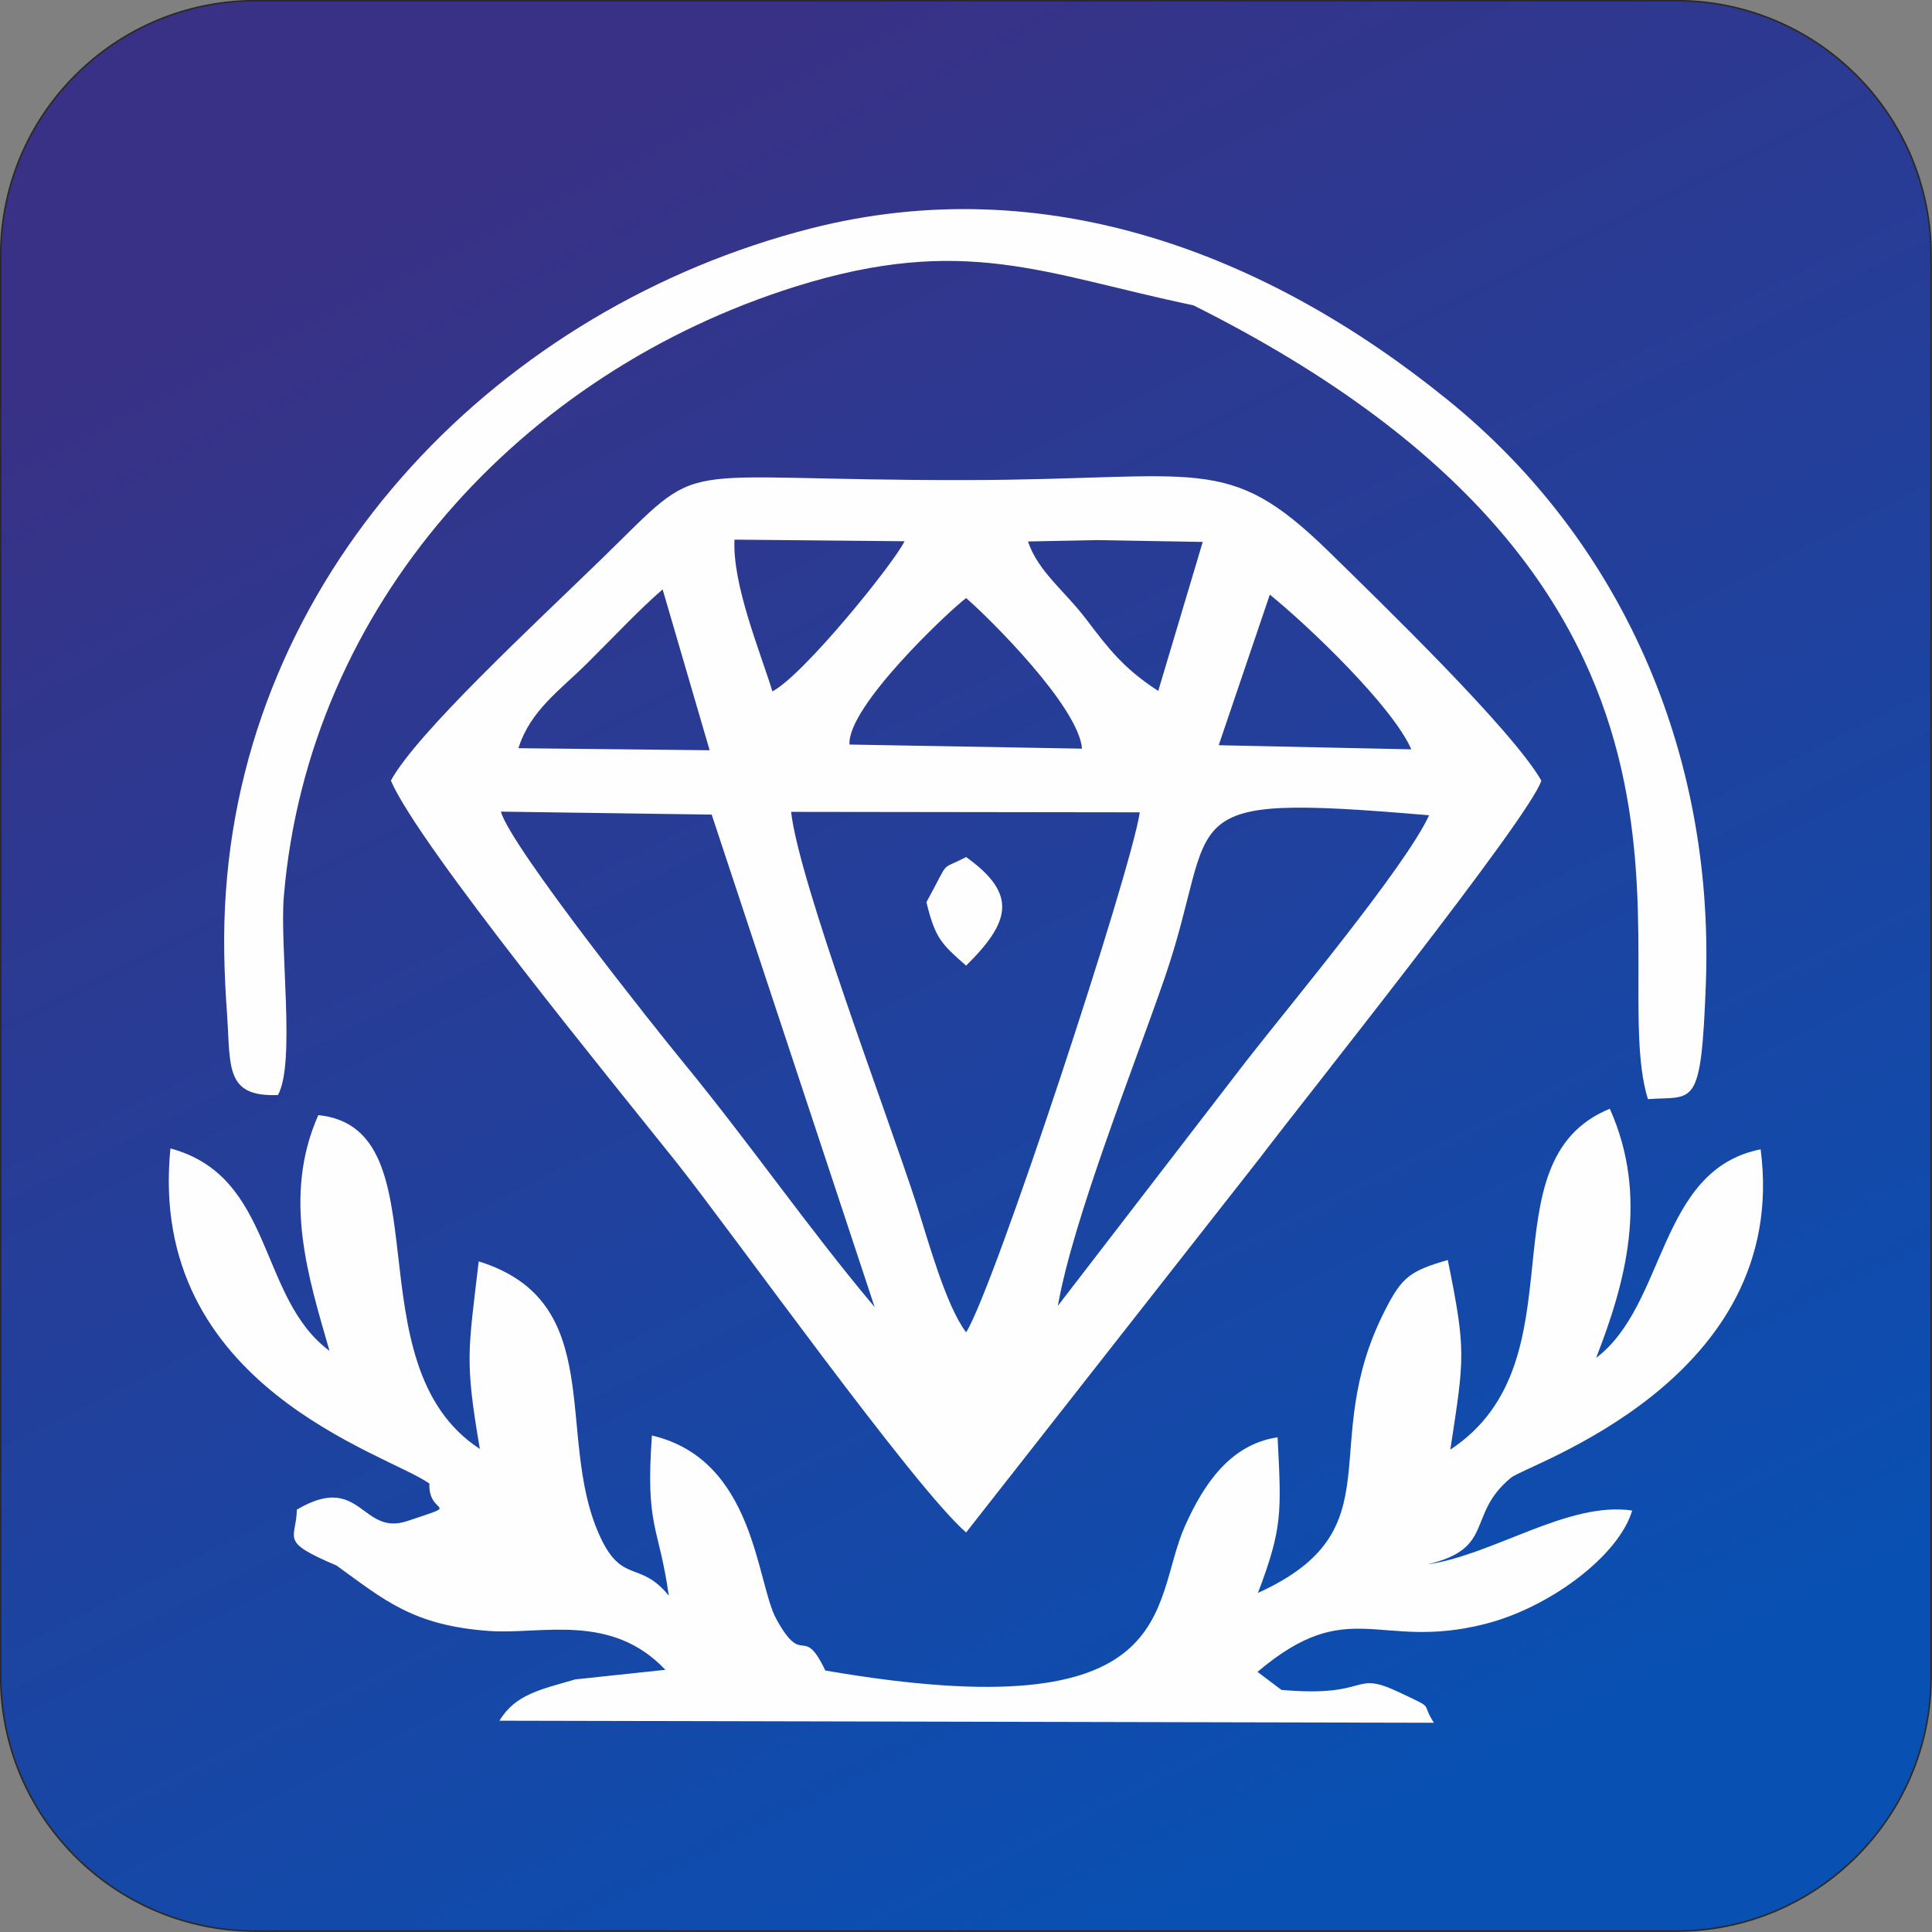<?xml version="1.0" encoding="UTF-8"?>
<!DOCTYPE svg PUBLIC "-//W3C//DTD SVG 1.1//EN" "http://www.w3.org/Graphics/SVG/1.1/DTD/svg11.dtd">
<!-- Creator: CorelDRAW X7 -->
<svg xmlns="http://www.w3.org/2000/svg" xml:space="preserve" width="8.468in" height="8.468in" version="1.1" style="shape-rendering:geometricPrecision; text-rendering:geometricPrecision; image-rendering:optimizeQuality; fill-rule:evenodd; clip-rule:evenodd"
viewBox="0 0 8467 8467"
 xmlns:xlink="http://www.w3.org/1999/xlink">
 <rect x="0" y="0" width="8467" height="8467" fill="#808080" stroke="none"/>
 <defs>
  <style type="text/css">
   <![CDATA[
    .str0 {stroke:#2B2A29;stroke-width:6.944}
    .fil1 {fill:#FEFEFE}
    .fil0 {fill:url(#id0)}
   ]]>
  </style>
  <linearGradient id="id0" gradientUnits="userSpaceOnUse" x1="2355.26" y1="477.215" x2="6111.35" y2="7989.4">
   <stop offset="0" style="stop-opacity:1; stop-color:#393185"/>
   <stop offset="1" style="stop-opacity:1; stop-color:#0950B3"/>
  </linearGradient>
 </defs>
 <g id="Layer_x0020_1">
  <path class="fil0 str0" d="M1120 3l6227 0c616,0 1116,500 1116,1117l0 6227c0,616 -500,1116 -1116,1116l-6227 0c-617,0 -1117,-500 -1117,-1116l0 -6227c0,-617 500,-1117 1117,-1117z"/>
  <g id="_2382771551744">
   <path class="fil1" d="M1713 3421c122,285 991,1346 1250,1671 248,312 1043,1427 1271,1624l1292 -1647c178,-236 1179,-1487 1229,-1648 -129,-224 -696,-773 -936,-1008 -443,-431 -555,-311 -1585,-309 -1340,2 -1125,-114 -1595,343 -297,289 -812,765 -926,974zm1672 -391c-52,-171 -176,-467 -166,-665l745 7c-43,92 -442,587 -579,658zm1691 -2c-150,-97 -217,-184 -314,-312 -96,-127 -212,-210 -257,-343l306 -6 460 8 -195 653zm-2804 251c52,-165 182,-254 298,-369 140,-139 227,-234 334,-327l206 705 -838 -9zm1451 -16c-12,-164 433,-583 511,-642 104,90 493,476 508,660l-1019 -18zm1842 -657c171,138 539,491 620,678l-844 -18 224 -660zm-929 3117c67,-381 335,-1051 467,-1434 250,-724 -10,-816 1160,-716 -103,225 -615,838 -802,1078l-825 1072zm-1517 -2153l714 2158c-289,-343 -537,-704 -836,-1069 -121,-147 -757,-946 -802,-1102l924 13zm941 384c39,158 64,181 174,278 195,-193 226,-314 0,-476 -122,64 -66,2 -174,198zm174 1885c-89,-118 -166,-401 -216,-557 -131,-405 -516,-1415 -551,-1724l1528 2c-36,253 -638,2085 -761,2279z"/>
   <path class="fil1" d="M5230 1338c2501,1251 1798,2850 1992,3479 203,-15 233,51 254,-507 37,-1019 -375,-1945 -1131,-2557 -790,-641 -1762,-1014 -2791,-752 -1355,346 -2464,1473 -2564,2907 -13,179 -8,355 5,535 16,232 -10,365 223,356 78,-139 7,-647 26,-871 107,-1274 1040,-2295 2242,-2672 743,-233 1095,-53 1744,82z"/>
   <path class="fil1" d="M1882 6502c-7,143 154,80 -97,164 -202,68 -203,-216 -484,-50 -3,133 -80,137 174,245 208,150 335,264 673,287 227,15 531,-81 768,170l-395 42c-150,44 -263,65 -332,181l4095 9c-61,-95 11,-56 -151,-133 -213,-101 -120,24 -517,-11l-105 -79c404,-342 529,-91 997,-210 282,-71 586,-298 645,-497 -280,-42 -611,196 -898,236 301,-70 169,-217 367,-380 71,-59 1226,-427 1094,-1439 -450,89 -412,681 -721,914 128,-328 233,-705 60,-1092 -563,231 -110,1106 -699,1494 62,-405 70,-431 -11,-831 -167,48 -202,76 -276,222 -304,597 57,958 -556,1237 108,-285 103,-352 86,-682 -208,31 -324,206 -406,389 -153,344 -5,904 -1576,633 -100,-209 -95,-7 -215,-226 -88,-161 -93,-698 -545,-804 -29,407 31,394 74,702 -130,-160 -207,-44 -307,-272 -191,-434 41,-1017 -526,-1193 -46,394 -62,432 5,822 -570,-371 -150,-1406 -708,-1463 -159,358 -42,716 49,1033 -315,-233 -241,-764 -697,-887 -105,1046 956,1338 1135,1469z"/>
  </g>
 </g>
</svg>
